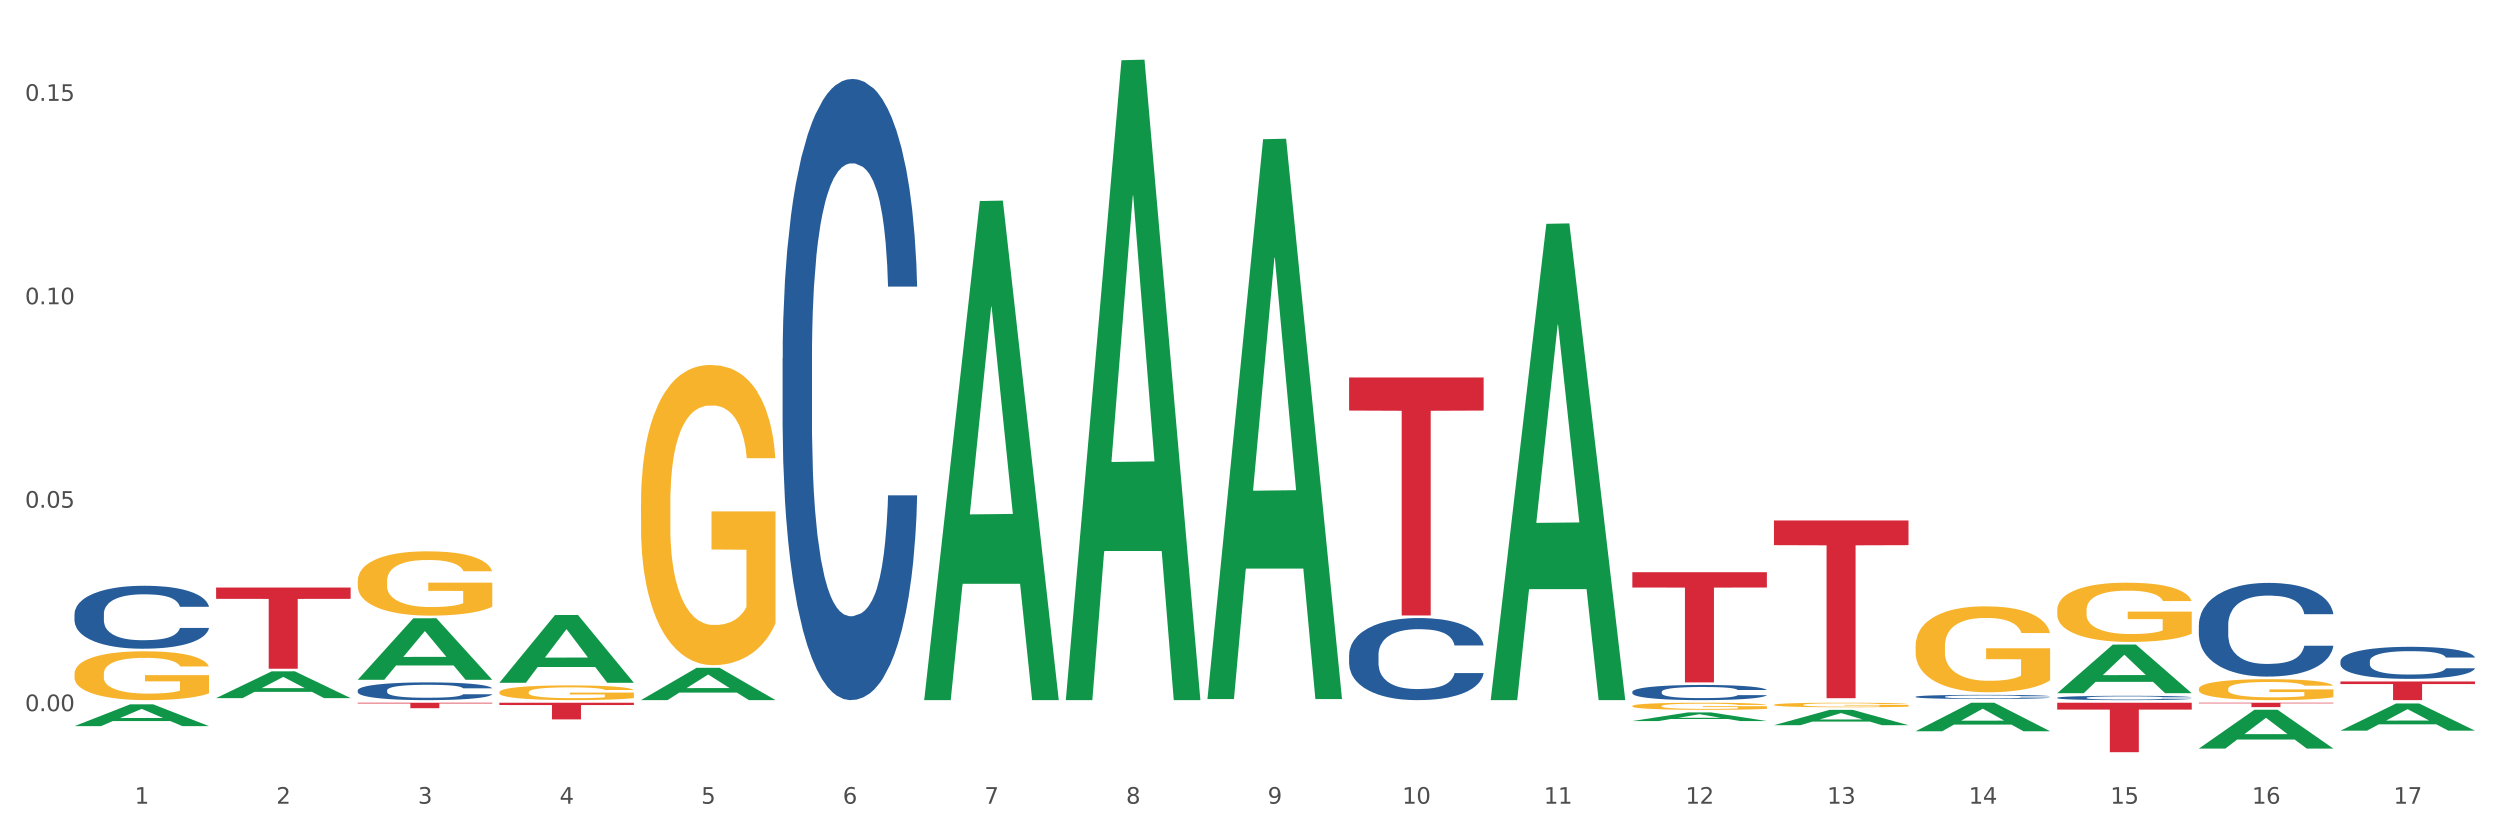 <?xml version="1.0" encoding="utf-8" standalone="no"?>
<!DOCTYPE svg PUBLIC "-//W3C//DTD SVG 1.1//EN"
  "http://www.w3.org/Graphics/SVG/1.1/DTD/svg11.dtd">
<svg xmlns:xlink="http://www.w3.org/1999/xlink" width="1080pt" height="360pt" viewBox="0 0 1080 360" xmlns="http://www.w3.org/2000/svg" version="1.1">
 <rect x="0" y="0" width="1080" height="360" fill="#333333" stroke="none"/>
 <defs>
  <style type="text/css">*{stroke-linejoin: round; stroke-linecap: butt}</style>
 </defs>
 <g id="figure_1">
  <g id="patch_1">
   <path d="M 0 360 
L 1080 360 
L 1080 0 
L 0 0 
z
" style="fill: #ffffff; stroke: #ffffff; stroke-linejoin: miter"/>
  </g>
  <g id="axes_1">
   <g id="matplotlib.axis_1">
    <g id="xtick_1">
     <g id="text_1">
      <!-- 1 -->
      <g style="fill: #4d4d4d" transform="translate(58.182 347.204) scale(0.096 -0.096)">
       <defs>
        <path id="DejaVuSans-31" d="M 794 531 
L 1825 531 
L 1825 4091 
L 703 3866 
L 703 4441 
L 1819 4666 
L 2450 4666 
L 2450 531 
L 3481 531 
L 3481 0 
L 794 0 
L 794 531 
z
" transform="scale(0.016)"/>
       </defs>
       <use xlink:href="#DejaVuSans-31"/>
      </g>
     </g>
    </g>
    <g id="xtick_2">
     <g id="text_2">
      <!-- 2 -->
      <g style="fill: #4d4d4d" transform="translate(119.364 347.204) scale(0.096 -0.096)">
       <defs>
        <path id="DejaVuSans-32" d="M 1228 531 
L 3431 531 
L 3431 0 
L 469 0 
L 469 531 
Q 828 903 1448 1529 
Q 2069 2156 2228 2338 
Q 2531 2678 2651 2914 
Q 2772 3150 2772 3378 
Q 2772 3750 2511 3984 
Q 2250 4219 1831 4219 
Q 1534 4219 1204 4116 
Q 875 4013 500 3803 
L 500 4441 
Q 881 4594 1212 4672 
Q 1544 4750 1819 4750 
Q 2544 4750 2975 4387 
Q 3406 4025 3406 3419 
Q 3406 3131 3298 2873 
Q 3191 2616 2906 2266 
Q 2828 2175 2409 1742 
Q 1991 1309 1228 531 
z
" transform="scale(0.016)"/>
       </defs>
       <use xlink:href="#DejaVuSans-32"/>
      </g>
     </g>
    </g>
    <g id="xtick_3">
     <g id="text_3">
      <!-- 3 -->
      <g style="fill: #4d4d4d" transform="translate(180.545 347.204) scale(0.096 -0.096)">
       <defs>
        <path id="DejaVuSans-33" d="M 2597 2516 
Q 3050 2419 3304 2112 
Q 3559 1806 3559 1356 
Q 3559 666 3084 287 
Q 2609 -91 1734 -91 
Q 1441 -91 1130 -33 
Q 819 25 488 141 
L 488 750 
Q 750 597 1062 519 
Q 1375 441 1716 441 
Q 2309 441 2620 675 
Q 2931 909 2931 1356 
Q 2931 1769 2642 2001 
Q 2353 2234 1838 2234 
L 1294 2234 
L 1294 2753 
L 1863 2753 
Q 2328 2753 2575 2939 
Q 2822 3125 2822 3475 
Q 2822 3834 2567 4026 
Q 2313 4219 1838 4219 
Q 1578 4219 1281 4162 
Q 984 4106 628 3988 
L 628 4550 
Q 988 4650 1302 4700 
Q 1616 4750 1894 4750 
Q 2613 4750 3031 4423 
Q 3450 4097 3450 3541 
Q 3450 3153 3228 2886 
Q 3006 2619 2597 2516 
z
" transform="scale(0.016)"/>
       </defs>
       <use xlink:href="#DejaVuSans-33"/>
      </g>
     </g>
    </g>
    <g id="xtick_4">
     <g id="text_4">
      <!-- 4 -->
      <g style="fill: #4d4d4d" transform="translate(241.726 347.204) scale(0.096 -0.096)">
       <defs>
        <path id="DejaVuSans-34" d="M 2419 4116 
L 825 1625 
L 2419 1625 
L 2419 4116 
z
M 2253 4666 
L 3047 4666 
L 3047 1625 
L 3713 1625 
L 3713 1100 
L 3047 1100 
L 3047 0 
L 2419 0 
L 2419 1100 
L 313 1100 
L 313 1709 
L 2253 4666 
z
" transform="scale(0.016)"/>
       </defs>
       <use xlink:href="#DejaVuSans-34"/>
      </g>
     </g>
    </g>
    <g id="xtick_5">
     <g id="text_5">
      <!-- 5 -->
      <g style="fill: #4d4d4d" transform="translate(302.908 347.204) scale(0.096 -0.096)">
       <defs>
        <path id="DejaVuSans-35" d="M 691 4666 
L 3169 4666 
L 3169 4134 
L 1269 4134 
L 1269 2991 
Q 1406 3038 1543 3061 
Q 1681 3084 1819 3084 
Q 2600 3084 3056 2656 
Q 3513 2228 3513 1497 
Q 3513 744 3044 326 
Q 2575 -91 1722 -91 
Q 1428 -91 1123 -41 
Q 819 9 494 109 
L 494 744 
Q 775 591 1075 516 
Q 1375 441 1709 441 
Q 2250 441 2565 725 
Q 2881 1009 2881 1497 
Q 2881 1984 2565 2268 
Q 2250 2553 1709 2553 
Q 1456 2553 1204 2497 
Q 953 2441 691 2322 
L 691 4666 
z
" transform="scale(0.016)"/>
       </defs>
       <use xlink:href="#DejaVuSans-35"/>
      </g>
     </g>
    </g>
    <g id="xtick_6">
     <g id="text_6">
      <!-- 6 -->
      <g style="fill: #4d4d4d" transform="translate(364.089 347.204) scale(0.096 -0.096)">
       <defs>
        <path id="DejaVuSans-36" d="M 2113 2584 
Q 1688 2584 1439 2293 
Q 1191 2003 1191 1497 
Q 1191 994 1439 701 
Q 1688 409 2113 409 
Q 2538 409 2786 701 
Q 3034 994 3034 1497 
Q 3034 2003 2786 2293 
Q 2538 2584 2113 2584 
z
M 3366 4563 
L 3366 3988 
Q 3128 4100 2886 4159 
Q 2644 4219 2406 4219 
Q 1781 4219 1451 3797 
Q 1122 3375 1075 2522 
Q 1259 2794 1537 2939 
Q 1816 3084 2150 3084 
Q 2853 3084 3261 2657 
Q 3669 2231 3669 1497 
Q 3669 778 3244 343 
Q 2819 -91 2113 -91 
Q 1303 -91 875 529 
Q 447 1150 447 2328 
Q 447 3434 972 4092 
Q 1497 4750 2381 4750 
Q 2619 4750 2861 4703 
Q 3103 4656 3366 4563 
z
" transform="scale(0.016)"/>
       </defs>
       <use xlink:href="#DejaVuSans-36"/>
      </g>
     </g>
    </g>
    <g id="xtick_7">
     <g id="text_7">
      <!-- 7 -->
      <g style="fill: #4d4d4d" transform="translate(425.271 347.204) scale(0.096 -0.096)">
       <defs>
        <path id="DejaVuSans-37" d="M 525 4666 
L 3525 4666 
L 3525 4397 
L 1831 0 
L 1172 0 
L 2766 4134 
L 525 4134 
L 525 4666 
z
" transform="scale(0.016)"/>
       </defs>
       <use xlink:href="#DejaVuSans-37"/>
      </g>
     </g>
    </g>
    <g id="xtick_8">
     <g id="text_8">
      <!-- 8 -->
      <g style="fill: #4d4d4d" transform="translate(486.452 347.204) scale(0.096 -0.096)">
       <defs>
        <path id="DejaVuSans-38" d="M 2034 2216 
Q 1584 2216 1326 1975 
Q 1069 1734 1069 1313 
Q 1069 891 1326 650 
Q 1584 409 2034 409 
Q 2484 409 2743 651 
Q 3003 894 3003 1313 
Q 3003 1734 2745 1975 
Q 2488 2216 2034 2216 
z
M 1403 2484 
Q 997 2584 770 2862 
Q 544 3141 544 3541 
Q 544 4100 942 4425 
Q 1341 4750 2034 4750 
Q 2731 4750 3128 4425 
Q 3525 4100 3525 3541 
Q 3525 3141 3298 2862 
Q 3072 2584 2669 2484 
Q 3125 2378 3379 2068 
Q 3634 1759 3634 1313 
Q 3634 634 3220 271 
Q 2806 -91 2034 -91 
Q 1263 -91 848 271 
Q 434 634 434 1313 
Q 434 1759 690 2068 
Q 947 2378 1403 2484 
z
M 1172 3481 
Q 1172 3119 1398 2916 
Q 1625 2713 2034 2713 
Q 2441 2713 2670 2916 
Q 2900 3119 2900 3481 
Q 2900 3844 2670 4047 
Q 2441 4250 2034 4250 
Q 1625 4250 1398 4047 
Q 1172 3844 1172 3481 
z
" transform="scale(0.016)"/>
       </defs>
       <use xlink:href="#DejaVuSans-38"/>
      </g>
     </g>
    </g>
    <g id="xtick_9">
     <g id="text_9">
      <!-- 9 -->
      <g style="fill: #4d4d4d" transform="translate(547.634 347.204) scale(0.096 -0.096)">
       <defs>
        <path id="DejaVuSans-39" d="M 703 97 
L 703 672 
Q 941 559 1184 500 
Q 1428 441 1663 441 
Q 2288 441 2617 861 
Q 2947 1281 2994 2138 
Q 2813 1869 2534 1725 
Q 2256 1581 1919 1581 
Q 1219 1581 811 2004 
Q 403 2428 403 3163 
Q 403 3881 828 4315 
Q 1253 4750 1959 4750 
Q 2769 4750 3195 4129 
Q 3622 3509 3622 2328 
Q 3622 1225 3098 567 
Q 2575 -91 1691 -91 
Q 1453 -91 1209 -44 
Q 966 3 703 97 
z
M 1959 2075 
Q 2384 2075 2632 2365 
Q 2881 2656 2881 3163 
Q 2881 3666 2632 3958 
Q 2384 4250 1959 4250 
Q 1534 4250 1286 3958 
Q 1038 3666 1038 3163 
Q 1038 2656 1286 2365 
Q 1534 2075 1959 2075 
z
" transform="scale(0.016)"/>
       </defs>
       <use xlink:href="#DejaVuSans-39"/>
      </g>
     </g>
    </g>
    <g id="xtick_10">
     <g id="text_10">
      <!-- 10 -->
      <g style="fill: #4d4d4d" transform="translate(605.761 347.204) scale(0.096 -0.096)">
       <defs>
        <path id="DejaVuSans-30" d="M 2034 4250 
Q 1547 4250 1301 3770 
Q 1056 3291 1056 2328 
Q 1056 1369 1301 889 
Q 1547 409 2034 409 
Q 2525 409 2770 889 
Q 3016 1369 3016 2328 
Q 3016 3291 2770 3770 
Q 2525 4250 2034 4250 
z
M 2034 4750 
Q 2819 4750 3233 4129 
Q 3647 3509 3647 2328 
Q 3647 1150 3233 529 
Q 2819 -91 2034 -91 
Q 1250 -91 836 529 
Q 422 1150 422 2328 
Q 422 3509 836 4129 
Q 1250 4750 2034 4750 
z
" transform="scale(0.016)"/>
       </defs>
       <use xlink:href="#DejaVuSans-31"/>
       <use xlink:href="#DejaVuSans-30" transform="translate(63.623 0)"/>
      </g>
     </g>
    </g>
    <g id="xtick_11">
     <g id="text_11">
      <!-- 11 -->
      <g style="fill: #4d4d4d" transform="translate(666.942 347.204) scale(0.096 -0.096)">
       <use xlink:href="#DejaVuSans-31"/>
       <use xlink:href="#DejaVuSans-31" transform="translate(63.623 0)"/>
      </g>
     </g>
    </g>
    <g id="xtick_12">
     <g id="text_12">
      <!-- 12 -->
      <g style="fill: #4d4d4d" transform="translate(728.124 347.204) scale(0.096 -0.096)">
       <use xlink:href="#DejaVuSans-31"/>
       <use xlink:href="#DejaVuSans-32" transform="translate(63.623 0)"/>
      </g>
     </g>
    </g>
    <g id="xtick_13">
     <g id="text_13">
      <!-- 13 -->
      <g style="fill: #4d4d4d" transform="translate(789.305 347.204) scale(0.096 -0.096)">
       <use xlink:href="#DejaVuSans-31"/>
       <use xlink:href="#DejaVuSans-33" transform="translate(63.623 0)"/>
      </g>
     </g>
    </g>
    <g id="xtick_14">
     <g id="text_14">
      <!-- 14 -->
      <g style="fill: #4d4d4d" transform="translate(850.487 347.204) scale(0.096 -0.096)">
       <use xlink:href="#DejaVuSans-31"/>
       <use xlink:href="#DejaVuSans-34" transform="translate(63.623 0)"/>
      </g>
     </g>
    </g>
    <g id="xtick_15">
     <g id="text_15">
      <!-- 15 -->
      <g style="fill: #4d4d4d" transform="translate(911.668 347.204) scale(0.096 -0.096)">
       <use xlink:href="#DejaVuSans-31"/>
       <use xlink:href="#DejaVuSans-35" transform="translate(63.623 0)"/>
      </g>
     </g>
    </g>
    <g id="xtick_16">
     <g id="text_16">
      <!-- 16 -->
      <g style="fill: #4d4d4d" transform="translate(972.849 347.204) scale(0.096 -0.096)">
       <use xlink:href="#DejaVuSans-31"/>
       <use xlink:href="#DejaVuSans-36" transform="translate(63.623 0)"/>
      </g>
     </g>
    </g>
    <g id="xtick_17">
     <g id="text_17">
      <!-- 17 -->
      <g style="fill: #4d4d4d" transform="translate(1034.031 347.204) scale(0.096 -0.096)">
       <use xlink:href="#DejaVuSans-31"/>
       <use xlink:href="#DejaVuSans-37" transform="translate(63.623 0)"/>
      </g>
     </g>
    </g>
    <g id="xtick_18"/>
    <g id="xtick_19"/>
    <g id="xtick_20"/>
    <g id="xtick_21"/>
    <g id="xtick_22"/>
    <g id="xtick_23"/>
    <g id="xtick_24"/>
    <g id="xtick_25"/>
    <g id="xtick_26"/>
    <g id="xtick_27"/>
    <g id="xtick_28"/>
    <g id="xtick_29"/>
    <g id="xtick_30"/>
    <g id="xtick_31"/>
    <g id="xtick_32"/>
    <g id="xtick_33"/>
   </g>
   <g id="matplotlib.axis_2">
    <g id="ytick_1">
     <g id="text_18">
      <!-- 0.00 -->
      <g style="fill: #4d4d4d" transform="translate(10.8 307.218) scale(0.096 -0.096)">
       <defs>
        <path id="DejaVuSans-2e" d="M 684 794 
L 1344 794 
L 1344 0 
L 684 0 
L 684 794 
z
" transform="scale(0.016)"/>
       </defs>
       <use xlink:href="#DejaVuSans-30"/>
       <use xlink:href="#DejaVuSans-2e" transform="translate(63.623 0)"/>
       <use xlink:href="#DejaVuSans-30" transform="translate(95.41 0)"/>
       <use xlink:href="#DejaVuSans-30" transform="translate(159.033 0)"/>
      </g>
     </g>
    </g>
    <g id="ytick_2">
     <g id="text_19">
      <!-- 0.05 -->
      <g style="fill: #4d4d4d" transform="translate(10.8 219.332) scale(0.096 -0.096)">
       <use xlink:href="#DejaVuSans-30"/>
       <use xlink:href="#DejaVuSans-2e" transform="translate(63.623 0)"/>
       <use xlink:href="#DejaVuSans-30" transform="translate(95.41 0)"/>
       <use xlink:href="#DejaVuSans-35" transform="translate(159.033 0)"/>
      </g>
     </g>
    </g>
    <g id="ytick_3">
     <g id="text_20">
      <!-- 0.10 -->
      <g style="fill: #4d4d4d" transform="translate(10.8 131.447) scale(0.096 -0.096)">
       <use xlink:href="#DejaVuSans-30"/>
       <use xlink:href="#DejaVuSans-2e" transform="translate(63.623 0)"/>
       <use xlink:href="#DejaVuSans-31" transform="translate(95.41 0)"/>
       <use xlink:href="#DejaVuSans-30" transform="translate(159.033 0)"/>
      </g>
     </g>
    </g>
    <g id="ytick_4">
     <g id="text_21">
      <!-- 0.15 -->
      <g style="fill: #4d4d4d" transform="translate(10.8 43.561) scale(0.096 -0.096)">
       <use xlink:href="#DejaVuSans-30"/>
       <use xlink:href="#DejaVuSans-2e" transform="translate(63.623 0)"/>
       <use xlink:href="#DejaVuSans-31" transform="translate(95.41 0)"/>
       <use xlink:href="#DejaVuSans-35" transform="translate(159.033 0)"/>
      </g>
     </g>
    </g>
    <g id="ytick_5"/>
    <g id="ytick_6"/>
    <g id="ytick_7"/>
   </g>
   <g id="PolyCollection_1">
    <path d="M 1011.078 315.639 
L 1011.138 315.628 
L 1035.106 303.91 
L 1045.052 303.899 
L 1069.2 315.661 
L 1057.695 315.661 
L 1052.482 312.922 
L 1027.735 312.922 
L 1027.556 312.966 
L 1022.522 315.661 
L 1011.078 315.661 
L 1011.078 315.639 
L 1030.851 311.288 
L 1049.366 311.277 
L 1040.199 306.406 
L 1040.079 306.384 
L 1039.959 306.417 
L 1030.791 311.277 
L 1030.851 311.288 
L 1011.078 315.639 
z
" clip-path="url(#pf1d3c3c2cc)" style="fill: #109648"/>
    <path d="M 949.896 303.571 
L 1008.019 303.571 
L 1008.019 303.836 
L 985.155 303.838 
L 985.155 305.481 
L 972.622 305.481 
L 972.622 303.838 
L 949.896 303.836 
L 949.896 303.572 
L 949.896 303.571 
z
" clip-path="url(#pf1d3c3c2cc)" style="fill: #d62839"/>
    <path d="M 949.896 297.588 
L 949.965 297.579 
L 949.965 297.282 
L 950.102 297.025 
L 950.788 296.405 
L 951.818 295.892 
L 952.572 295.619 
L 953.327 295.396 
L 954.219 295.172 
L 955.317 294.941 
L 957.307 294.602 
L 958.543 294.428 
L 960.052 294.246 
L 962.797 293.981 
L 964.787 293.832 
L 966.846 293.708 
L 970.208 293.559 
L 972.404 293.493 
L 974.737 293.444 
L 977.551 293.411 
L 979.678 293.402 
L 984.344 293.427 
L 988.324 293.502 
L 990.246 293.559 
L 992.716 293.659 
L 994.02 293.725 
L 996.147 293.857 
L 998.343 294.031 
L 999.853 294.18 
L 1002.117 294.461 
L 1003.833 294.742 
L 1005.411 295.09 
L 1006.234 295.329 
L 1006.852 295.553 
L 1007.401 295.809 
L 1007.95 296.215 
L 995.598 296.215 
L 995.118 295.925 
L 994.363 295.652 
L 993.265 295.387 
L 992.304 295.222 
L 990.657 295.015 
L 989.148 294.883 
L 987.569 294.784 
L 985.648 294.701 
L 984.138 294.66 
L 982.011 294.626 
L 977.825 294.635 
L 975.012 294.701 
L 973.09 294.784 
L 971.855 294.858 
L 970.757 294.941 
L 969.522 295.057 
L 968.081 295.23 
L 967.052 295.387 
L 966.022 295.586 
L 965.199 295.784 
L 964.444 296.016 
L 963.826 296.264 
L 963.346 296.521 
L 962.934 296.835 
L 962.591 297.356 
L 962.591 298.489 
L 962.728 298.746 
L 963.072 299.085 
L 963.483 299.341 
L 964.169 299.647 
L 964.787 299.854 
L 965.954 300.152 
L 967.257 300.4 
L 968.287 300.557 
L 969.316 300.689 
L 971.1 300.871 
L 973.09 301.02 
L 974.806 301.111 
L 977.139 301.194 
L 978.717 301.227 
L 980.09 301.244 
L 983.452 301.244 
L 985.854 301.219 
L 988.53 301.161 
L 990.589 301.086 
L 992.304 300.995 
L 994.226 300.846 
L 995.461 300.706 
L 995.461 298.977 
L 980.364 298.969 
L 980.364 297.819 
L 1008.019 297.819 
L 1008.019 301.194 
L 1006.852 301.368 
L 1005.548 301.525 
L 1004.176 301.665 
L 1002.117 301.839 
L 999.647 302.004 
L 997.451 302.12 
L 995.118 302.22 
L 992.373 302.311 
L 988.805 302.393 
L 986.609 302.426 
L 983.864 302.451 
L 980.639 302.459 
L 977.825 302.443 
L 975.08 302.401 
L 972.198 302.327 
L 969.385 302.22 
L 967.257 302.112 
L 965.13 301.98 
L 962.866 301.806 
L 961.082 301.641 
L 959.709 301.492 
L 958.199 301.301 
L 956.553 301.053 
L 955.317 300.83 
L 954.219 300.598 
L 953.053 300.301 
L 952.229 300.044 
L 951.406 299.722 
L 950.926 299.482 
L 950.377 299.109 
L 949.965 298.588 
L 949.896 297.588 
z
" clip-path="url(#pf1d3c3c2cc)" style="fill: #f7b32b"/>
    <path d="M 1011.078 294.382 
L 1069.2 294.382 
L 1069.2 295.505 
L 1046.337 295.512 
L 1046.337 302.459 
L 1033.803 302.459 
L 1033.803 295.512 
L 1011.078 295.505 
L 1011.078 294.39 
L 1011.078 294.382 
z
" clip-path="url(#pf1d3c3c2cc)" style="fill: #d62839"/>
    <path d="M 827.533 315.89 
L 827.593 315.878 
L 851.561 303.582 
L 861.508 303.571 
L 885.656 315.913 
L 874.151 315.913 
L 868.938 313.039 
L 844.191 313.039 
L 844.011 313.085 
L 838.978 315.913 
L 827.533 315.913 
L 827.533 315.89 
L 847.307 311.324 
L 865.822 311.312 
L 856.654 306.201 
L 856.535 306.178 
L 856.415 306.213 
L 847.247 311.312 
L 847.307 311.324 
L 827.533 315.89 
z
" clip-path="url(#pf1d3c3c2cc)" style="fill: #109648"/>
    <path d="M 888.715 299.434 
L 888.775 299.414 
L 912.743 278.456 
L 922.689 278.437 
L 946.837 299.473 
L 935.333 299.473 
L 930.12 294.574 
L 905.373 294.574 
L 905.193 294.653 
L 900.16 299.473 
L 888.715 299.473 
L 888.715 299.434 
L 908.488 291.651 
L 927.004 291.631 
L 917.836 282.92 
L 917.716 282.881 
L 917.596 282.94 
L 908.428 291.631 
L 908.488 291.651 
L 888.715 299.434 
z
" clip-path="url(#pf1d3c3c2cc)" style="fill: #109648"/>
    <path d="M 949.896 323.364 
L 949.956 323.348 
L 973.924 306.608 
L 983.871 306.593 
L 1008.019 323.395 
L 996.514 323.395 
L 991.301 319.482 
L 966.554 319.482 
L 966.374 319.546 
L 961.341 323.395 
L 949.896 323.395 
L 949.896 323.364 
L 969.67 317.147 
L 988.185 317.132 
L 979.017 310.174 
L 978.897 310.142 
L 978.778 310.19 
L 969.61 317.132 
L 969.67 317.147 
L 949.896 323.364 
z
" clip-path="url(#pf1d3c3c2cc)" style="fill: #109648"/>
    <path d="M 766.352 313.268 
L 766.412 313.262 
L 790.38 306.659 
L 800.327 306.653 
L 824.474 313.281 
L 812.97 313.281 
L 807.757 311.738 
L 783.01 311.738 
L 782.83 311.762 
L 777.797 313.281 
L 766.352 313.281 
L 766.352 313.268 
L 786.126 310.816 
L 804.641 310.81 
L 795.473 308.066 
L 795.353 308.053 
L 795.233 308.072 
L 786.066 310.81 
L 786.126 310.816 
L 766.352 313.268 
z
" clip-path="url(#pf1d3c3c2cc)" style="fill: #109648"/>
    <path d="M 705.171 311.482 
L 705.23 311.479 
L 729.198 307.761 
L 739.145 307.758 
L 763.293 311.489 
L 751.788 311.489 
L 746.575 310.62 
L 721.828 310.62 
L 721.649 310.634 
L 716.615 311.489 
L 705.171 311.489 
L 705.171 311.482 
L 724.944 310.102 
L 743.459 310.098 
L 734.292 308.553 
L 734.172 308.546 
L 734.052 308.557 
L 724.884 310.098 
L 724.944 310.102 
L 705.171 311.482 
z
" clip-path="url(#pf1d3c3c2cc)" style="fill: #109648"/>
    <path d="M 521.626 301.543 
L 521.686 301.315 
L 545.654 60.145 
L 555.601 59.918 
L 579.749 301.997 
L 568.244 301.997 
L 563.031 245.626 
L 538.284 245.626 
L 538.104 246.535 
L 533.071 301.997 
L 521.626 301.997 
L 521.626 301.543 
L 541.4 211.985 
L 559.915 211.757 
L 550.747 111.516 
L 550.628 111.061 
L 550.508 111.743 
L 541.34 211.757 
L 541.4 211.985 
L 521.626 301.543 
z
" clip-path="url(#pf1d3c3c2cc)" style="fill: #109648"/>
    <path d="M 643.989 302.073 
L 644.049 301.879 
L 668.017 96.696 
L 677.964 96.503 
L 702.112 302.459 
L 690.607 302.459 
L 685.394 254.5 
L 660.647 254.5 
L 660.467 255.273 
L 655.434 302.459 
L 643.989 302.459 
L 643.989 302.073 
L 663.763 225.878 
L 682.278 225.685 
L 673.11 140.402 
L 672.99 140.015 
L 672.871 140.595 
L 663.703 225.685 
L 663.763 225.878 
L 643.989 302.073 
z
" clip-path="url(#pf1d3c3c2cc)" style="fill: #109648"/>
    <path d="M 154.538 293.63 
L 154.598 293.605 
L 178.566 267.097 
L 188.512 267.072 
L 212.66 293.68 
L 201.156 293.68 
L 195.943 287.484 
L 171.196 287.484 
L 171.016 287.584 
L 165.983 293.68 
L 154.538 293.68 
L 154.538 293.63 
L 174.311 283.786 
L 192.827 283.761 
L 183.659 272.743 
L 183.539 272.693 
L 183.419 272.768 
L 174.251 283.761 
L 174.311 283.786 
L 154.538 293.63 
z
" clip-path="url(#pf1d3c3c2cc)" style="fill: #109648"/>
    <path d="M 215.719 294.926 
L 215.779 294.899 
L 239.747 265.699 
L 249.694 265.672 
L 273.842 294.981 
L 262.337 294.981 
L 257.124 288.156 
L 232.377 288.156 
L 232.197 288.266 
L 227.164 294.981 
L 215.719 294.981 
L 215.719 294.926 
L 235.493 284.083 
L 254.008 284.055 
L 244.84 271.919 
L 244.72 271.864 
L 244.601 271.946 
L 235.433 284.055 
L 235.493 284.083 
L 215.719 294.926 
z
" clip-path="url(#pf1d3c3c2cc)" style="fill: #109648"/>
    <path d="M 32.175 313.679 
L 32.235 313.67 
L 56.203 304.277 
L 66.15 304.269 
L 90.297 313.696 
L 78.793 313.696 
L 73.58 311.501 
L 48.833 311.501 
L 48.653 311.536 
L 43.62 313.696 
L 32.175 313.696 
L 32.175 313.679 
L 51.949 310.191 
L 70.464 310.182 
L 61.296 306.278 
L 61.176 306.26 
L 61.056 306.287 
L 51.889 310.182 
L 51.949 310.191 
L 32.175 313.679 
z
" clip-path="url(#pf1d3c3c2cc)" style="fill: #109648"/>
    <path d="M 93.356 301.561 
L 93.416 301.55 
L 117.384 290.011 
L 127.331 290 
L 151.479 301.583 
L 139.974 301.583 
L 134.761 298.886 
L 110.014 298.886 
L 109.834 298.929 
L 104.801 301.583 
L 93.356 301.583 
L 93.356 301.561 
L 113.13 297.276 
L 131.645 297.265 
L 122.478 292.469 
L 122.358 292.447 
L 122.238 292.48 
L 113.07 297.265 
L 113.13 297.276 
L 93.356 301.561 
z
" clip-path="url(#pf1d3c3c2cc)" style="fill: #109648"/>
    <path d="M 276.901 302.433 
L 276.961 302.42 
L 300.929 288.491 
L 310.875 288.478 
L 335.023 302.459 
L 323.518 302.459 
L 318.305 299.204 
L 293.558 299.204 
L 293.379 299.256 
L 288.345 302.459 
L 276.901 302.459 
L 276.901 302.433 
L 296.674 297.261 
L 315.19 297.248 
L 306.022 291.458 
L 305.902 291.432 
L 305.782 291.471 
L 296.614 297.248 
L 296.674 297.261 
L 276.901 302.433 
z
" clip-path="url(#pf1d3c3c2cc)" style="fill: #109648"/>
    <path d="M 399.263 302.054 
L 399.323 301.851 
L 423.291 86.853 
L 433.238 86.65 
L 457.386 302.459 
L 445.881 302.459 
L 440.668 252.205 
L 415.921 252.205 
L 415.741 253.016 
L 410.708 302.459 
L 399.263 302.459 
L 399.263 302.054 
L 419.037 222.215 
L 437.552 222.012 
L 428.385 132.649 
L 428.265 132.244 
L 428.145 132.852 
L 418.977 222.012 
L 419.037 222.215 
L 399.263 302.054 
z
" clip-path="url(#pf1d3c3c2cc)" style="fill: #109648"/>
    <path d="M 215.719 299.035 
L 215.788 299.029 
L 215.788 298.819 
L 215.925 298.639 
L 216.611 298.203 
L 217.641 297.843 
L 218.395 297.651 
L 219.15 297.494 
L 220.042 297.337 
L 221.14 297.174 
L 223.13 296.935 
L 224.366 296.813 
L 225.875 296.685 
L 228.62 296.499 
L 230.61 296.395 
L 232.669 296.307 
L 236.031 296.203 
L 238.227 296.156 
L 240.56 296.121 
L 243.374 296.098 
L 245.501 296.092 
L 250.167 296.11 
L 254.147 296.162 
L 256.069 296.203 
L 258.539 296.273 
L 259.843 296.319 
L 261.97 296.412 
L 264.166 296.534 
L 265.676 296.639 
L 267.94 296.837 
L 269.656 297.034 
L 271.234 297.279 
L 272.057 297.447 
L 272.675 297.604 
L 273.224 297.784 
L 273.773 298.069 
L 261.421 298.069 
L 260.941 297.866 
L 260.186 297.674 
L 259.088 297.488 
L 258.127 297.372 
L 256.48 297.226 
L 254.971 297.133 
L 253.392 297.063 
L 251.471 297.005 
L 249.961 296.976 
L 247.834 296.953 
L 243.648 296.959 
L 240.835 297.005 
L 238.913 297.063 
L 237.678 297.116 
L 236.58 297.174 
L 235.345 297.255 
L 233.904 297.377 
L 232.875 297.488 
L 231.845 297.627 
L 231.022 297.767 
L 230.267 297.93 
L 229.649 298.104 
L 229.169 298.284 
L 228.757 298.505 
L 228.414 298.872 
L 228.414 299.668 
L 228.551 299.849 
L 228.895 300.087 
L 229.306 300.267 
L 229.993 300.482 
L 230.61 300.628 
L 231.777 300.837 
L 233.08 301.012 
L 234.11 301.122 
L 235.139 301.215 
L 236.923 301.343 
L 238.913 301.448 
L 240.629 301.512 
L 242.962 301.57 
L 244.54 301.593 
L 245.913 301.605 
L 249.275 301.605 
L 251.677 301.587 
L 254.353 301.546 
L 256.412 301.494 
L 258.127 301.43 
L 260.049 301.326 
L 261.284 301.227 
L 261.284 300.011 
L 246.187 300.006 
L 246.187 299.197 
L 273.842 299.197 
L 273.842 301.57 
L 272.675 301.692 
L 271.371 301.802 
L 269.999 301.901 
L 267.94 302.023 
L 265.47 302.14 
L 263.274 302.221 
L 260.941 302.291 
L 258.196 302.355 
L 254.628 302.413 
L 252.432 302.436 
L 249.687 302.454 
L 246.462 302.459 
L 243.648 302.448 
L 240.903 302.419 
L 238.021 302.366 
L 235.208 302.291 
L 233.08 302.215 
L 230.953 302.122 
L 228.689 302 
L 226.905 301.884 
L 225.532 301.779 
L 224.022 301.645 
L 222.376 301.471 
L 221.14 301.314 
L 220.042 301.151 
L 218.876 300.942 
L 218.052 300.762 
L 217.229 300.535 
L 216.749 300.366 
L 216.2 300.104 
L 215.788 299.738 
L 215.719 299.035 
z
" clip-path="url(#pf1d3c3c2cc)" style="fill: #f7b32b"/>
    <path d="M 154.538 251.013 
L 154.606 250.988 
L 154.606 250.074 
L 154.744 249.287 
L 155.43 247.384 
L 156.459 245.811 
L 157.214 244.973 
L 157.969 244.288 
L 158.861 243.603 
L 159.959 242.892 
L 161.949 241.852 
L 163.184 241.319 
L 164.694 240.761 
L 167.439 239.949 
L 169.429 239.492 
L 171.487 239.111 
L 174.85 238.654 
L 177.046 238.451 
L 179.379 238.299 
L 182.192 238.197 
L 184.32 238.172 
L 188.986 238.248 
L 192.966 238.477 
L 194.887 238.654 
L 197.358 238.959 
L 198.661 239.162 
L 200.789 239.568 
L 202.985 240.101 
L 204.494 240.558 
L 206.759 241.42 
L 208.474 242.283 
L 210.053 243.349 
L 210.876 244.085 
L 211.494 244.77 
L 212.043 245.557 
L 212.592 246.8 
L 200.24 246.8 
L 199.759 245.912 
L 199.005 245.075 
L 197.907 244.263 
L 196.946 243.755 
L 195.299 243.121 
L 193.789 242.715 
L 192.211 242.41 
L 190.29 242.156 
L 188.78 242.03 
L 186.653 241.928 
L 182.467 241.953 
L 179.653 242.156 
L 177.732 242.41 
L 176.497 242.639 
L 175.399 242.892 
L 174.164 243.248 
L 172.723 243.781 
L 171.693 244.263 
L 170.664 244.872 
L 169.84 245.481 
L 169.086 246.191 
L 168.468 246.953 
L 167.988 247.739 
L 167.576 248.704 
L 167.233 250.303 
L 167.233 253.779 
L 167.37 254.566 
L 167.713 255.607 
L 168.125 256.393 
L 168.811 257.332 
L 169.429 257.967 
L 170.595 258.88 
L 171.899 259.642 
L 172.928 260.124 
L 173.958 260.53 
L 175.742 261.088 
L 177.732 261.545 
L 179.447 261.824 
L 181.781 262.078 
L 183.359 262.179 
L 184.731 262.23 
L 188.094 262.23 
L 190.495 262.154 
L 193.172 261.976 
L 195.23 261.748 
L 196.946 261.469 
L 198.867 261.012 
L 200.102 260.581 
L 200.102 255.277 
L 185.006 255.251 
L 185.006 251.724 
L 212.66 251.724 
L 212.66 262.078 
L 211.494 262.611 
L 210.19 263.093 
L 208.817 263.524 
L 206.759 264.057 
L 204.288 264.565 
L 202.092 264.92 
L 199.759 265.225 
L 197.014 265.504 
L 193.446 265.758 
L 191.25 265.859 
L 188.505 265.935 
L 185.28 265.961 
L 182.467 265.91 
L 179.722 265.783 
L 176.84 265.555 
L 174.026 265.225 
L 171.899 264.895 
L 169.772 264.489 
L 167.507 263.956 
L 165.723 263.448 
L 164.351 262.991 
L 162.841 262.408 
L 161.194 261.646 
L 159.959 260.961 
L 158.861 260.251 
L 157.694 259.337 
L 156.871 258.55 
L 156.048 257.561 
L 155.567 256.825 
L 155.018 255.683 
L 154.606 254.084 
L 154.538 251.013 
z
" clip-path="url(#pf1d3c3c2cc)" style="fill: #f7b32b"/>
    <path d="M 32.175 291.109 
L 32.244 291.089 
L 32.244 290.396 
L 32.381 289.798 
L 33.067 288.353 
L 34.096 287.158 
L 34.851 286.522 
L 35.606 286.002 
L 36.498 285.482 
L 37.596 284.942 
L 39.586 284.152 
L 40.821 283.747 
L 42.331 283.323 
L 45.076 282.707 
L 47.066 282.36 
L 49.124 282.071 
L 52.487 281.724 
L 54.683 281.57 
L 57.016 281.454 
L 59.829 281.377 
L 61.957 281.358 
L 66.623 281.415 
L 70.603 281.589 
L 72.524 281.724 
L 74.995 281.955 
L 76.299 282.109 
L 78.426 282.417 
L 80.622 282.822 
L 82.131 283.169 
L 84.396 283.824 
L 86.111 284.479 
L 87.69 285.289 
L 88.513 285.848 
L 89.131 286.368 
L 89.68 286.965 
L 90.229 287.91 
L 77.877 287.91 
L 77.397 287.235 
L 76.642 286.599 
L 75.544 285.983 
L 74.583 285.597 
L 72.936 285.115 
L 71.426 284.807 
L 69.848 284.576 
L 67.927 284.383 
L 66.417 284.287 
L 64.29 284.21 
L 60.104 284.229 
L 57.29 284.383 
L 55.369 284.576 
L 54.134 284.749 
L 53.036 284.942 
L 51.801 285.212 
L 50.36 285.616 
L 49.33 285.983 
L 48.301 286.445 
L 47.478 286.908 
L 46.723 287.447 
L 46.105 288.025 
L 45.625 288.623 
L 45.213 289.355 
L 44.87 290.569 
L 44.87 293.209 
L 45.007 293.807 
L 45.35 294.597 
L 45.762 295.194 
L 46.448 295.907 
L 47.066 296.389 
L 48.232 297.083 
L 49.536 297.661 
L 50.566 298.027 
L 51.595 298.335 
L 53.379 298.759 
L 55.369 299.106 
L 57.085 299.318 
L 59.418 299.511 
L 60.996 299.588 
L 62.368 299.627 
L 65.731 299.627 
L 68.133 299.569 
L 70.809 299.434 
L 72.868 299.26 
L 74.583 299.048 
L 76.504 298.702 
L 77.74 298.374 
L 77.74 294.346 
L 62.643 294.327 
L 62.643 291.648 
L 90.297 291.648 
L 90.297 299.511 
L 89.131 299.916 
L 87.827 300.282 
L 86.455 300.609 
L 84.396 301.014 
L 81.926 301.399 
L 79.73 301.669 
L 77.397 301.901 
L 74.652 302.113 
L 71.083 302.305 
L 68.887 302.382 
L 66.143 302.44 
L 62.917 302.459 
L 60.104 302.421 
L 57.359 302.324 
L 54.477 302.151 
L 51.663 301.901 
L 49.536 301.65 
L 47.409 301.342 
L 45.144 300.937 
L 43.36 300.552 
L 41.988 300.205 
L 40.478 299.761 
L 38.831 299.183 
L 37.596 298.663 
L 36.498 298.123 
L 35.332 297.43 
L 34.508 296.832 
L 33.685 296.081 
L 33.204 295.522 
L 32.655 294.655 
L 32.244 293.441 
L 32.175 291.109 
z
" clip-path="url(#pf1d3c3c2cc)" style="fill: #f7b32b"/>
    <path d="M 705.171 304.992 
L 705.239 304.989 
L 705.239 304.888 
L 705.376 304.801 
L 706.063 304.59 
L 707.092 304.416 
L 707.847 304.324 
L 708.602 304.248 
L 709.494 304.172 
L 710.592 304.093 
L 712.582 303.978 
L 713.817 303.919 
L 715.327 303.857 
L 718.071 303.767 
L 720.061 303.717 
L 722.12 303.675 
L 725.483 303.624 
L 727.678 303.602 
L 730.012 303.585 
L 732.825 303.573 
L 734.952 303.571 
L 739.619 303.579 
L 743.599 303.604 
L 745.52 303.624 
L 747.99 303.658 
L 749.294 303.68 
L 751.421 303.725 
L 753.617 303.784 
L 755.127 303.835 
L 757.391 303.93 
L 759.107 304.026 
L 760.685 304.144 
L 761.509 304.225 
L 762.126 304.301 
L 762.675 304.388 
L 763.224 304.526 
L 750.872 304.526 
L 750.392 304.427 
L 749.637 304.335 
L 748.539 304.245 
L 747.579 304.189 
L 745.932 304.118 
L 744.422 304.073 
L 742.844 304.04 
L 740.922 304.012 
L 739.413 303.998 
L 737.285 303.986 
L 733.099 303.989 
L 730.286 304.012 
L 728.365 304.04 
L 727.129 304.065 
L 726.031 304.093 
L 724.796 304.132 
L 723.355 304.191 
L 722.326 304.245 
L 721.297 304.312 
L 720.473 304.38 
L 719.718 304.458 
L 719.101 304.543 
L 718.62 304.63 
L 718.209 304.736 
L 717.866 304.913 
L 717.866 305.298 
L 718.003 305.385 
L 718.346 305.501 
L 718.758 305.588 
L 719.444 305.692 
L 720.061 305.762 
L 721.228 305.863 
L 722.532 305.947 
L 723.561 306.001 
L 724.59 306.046 
L 726.375 306.107 
L 728.365 306.158 
L 730.08 306.189 
L 732.413 306.217 
L 733.992 306.228 
L 735.364 306.234 
L 738.726 306.234 
L 741.128 306.225 
L 743.804 306.206 
L 745.863 306.18 
L 747.579 306.149 
L 749.5 306.099 
L 750.735 306.051 
L 750.735 305.464 
L 735.638 305.461 
L 735.638 305.071 
L 763.293 305.071 
L 763.293 306.217 
L 762.126 306.276 
L 760.823 306.329 
L 759.45 306.377 
L 757.391 306.436 
L 754.921 306.492 
L 752.725 306.532 
L 750.392 306.565 
L 747.647 306.596 
L 744.079 306.624 
L 741.883 306.635 
L 739.138 306.644 
L 735.913 306.647 
L 733.099 306.641 
L 730.355 306.627 
L 727.473 306.602 
L 724.659 306.565 
L 722.532 306.529 
L 720.405 306.484 
L 718.14 306.425 
L 716.356 306.369 
L 714.983 306.318 
L 713.474 306.253 
L 711.827 306.169 
L 710.592 306.093 
L 709.494 306.015 
L 708.327 305.914 
L 707.504 305.826 
L 706.68 305.717 
L 706.2 305.635 
L 705.651 305.509 
L 705.239 305.332 
L 705.171 304.992 
z
" clip-path="url(#pf1d3c3c2cc)" style="fill: #f7b32b"/>
    <path d="M 766.352 304.482 
L 766.421 304.48 
L 766.421 304.415 
L 766.558 304.359 
L 767.244 304.224 
L 768.273 304.112 
L 769.028 304.053 
L 769.783 304.004 
L 770.675 303.956 
L 771.773 303.905 
L 773.763 303.832 
L 774.998 303.794 
L 776.508 303.754 
L 779.253 303.697 
L 781.243 303.664 
L 783.301 303.637 
L 786.664 303.605 
L 788.86 303.59 
L 791.193 303.58 
L 794.006 303.572 
L 796.134 303.571 
L 800.8 303.576 
L 804.78 303.592 
L 806.701 303.605 
L 809.172 303.626 
L 810.476 303.641 
L 812.603 303.67 
L 814.799 303.707 
L 816.308 303.74 
L 818.573 303.801 
L 820.288 303.862 
L 821.867 303.938 
L 822.69 303.99 
L 823.308 304.039 
L 823.857 304.094 
L 824.406 304.183 
L 812.054 304.183 
L 811.574 304.12 
L 810.819 304.06 
L 809.721 304.003 
L 808.76 303.967 
L 807.113 303.922 
L 805.603 303.893 
L 804.025 303.871 
L 802.104 303.853 
L 800.594 303.844 
L 798.467 303.837 
L 794.281 303.839 
L 791.467 303.853 
L 789.546 303.871 
L 788.311 303.887 
L 787.213 303.905 
L 785.978 303.931 
L 784.537 303.968 
L 783.507 304.003 
L 782.478 304.046 
L 781.655 304.089 
L 780.9 304.139 
L 780.282 304.194 
L 779.802 304.249 
L 779.39 304.318 
L 779.047 304.431 
L 779.047 304.678 
L 779.184 304.734 
L 779.527 304.807 
L 779.939 304.863 
L 780.625 304.93 
L 781.243 304.975 
L 782.409 305.04 
L 783.713 305.094 
L 784.743 305.128 
L 785.772 305.157 
L 787.556 305.196 
L 789.546 305.229 
L 791.262 305.248 
L 793.595 305.266 
L 795.173 305.274 
L 796.545 305.277 
L 799.908 305.277 
L 802.31 305.272 
L 804.986 305.259 
L 807.044 305.243 
L 808.76 305.223 
L 810.681 305.191 
L 811.917 305.16 
L 811.917 304.784 
L 796.82 304.782 
L 796.82 304.532 
L 824.474 304.532 
L 824.474 305.266 
L 823.308 305.304 
L 822.004 305.338 
L 820.632 305.369 
L 818.573 305.407 
L 816.103 305.443 
L 813.907 305.468 
L 811.574 305.49 
L 808.829 305.509 
L 805.26 305.527 
L 803.064 305.535 
L 800.32 305.54 
L 797.094 305.542 
L 794.281 305.538 
L 791.536 305.529 
L 788.654 305.513 
L 785.84 305.49 
L 783.713 305.466 
L 781.586 305.437 
L 779.321 305.4 
L 777.537 305.364 
L 776.165 305.331 
L 774.655 305.29 
L 773.008 305.236 
L 771.773 305.187 
L 770.675 305.137 
L 769.509 305.072 
L 768.685 305.016 
L 767.862 304.946 
L 767.381 304.894 
L 766.832 304.813 
L 766.421 304.699 
L 766.352 304.482 
z
" clip-path="url(#pf1d3c3c2cc)" style="fill: #f7b32b"/>
    <path d="M 827.533 279.1 
L 827.602 279.066 
L 827.602 277.845 
L 827.739 276.794 
L 828.425 274.251 
L 829.455 272.149 
L 830.21 271.03 
L 830.964 270.115 
L 831.857 269.199 
L 832.954 268.25 
L 834.945 266.86 
L 836.18 266.148 
L 837.689 265.402 
L 840.434 264.317 
L 842.424 263.707 
L 844.483 263.198 
L 847.845 262.588 
L 850.041 262.316 
L 852.374 262.113 
L 855.188 261.977 
L 857.315 261.943 
L 861.981 262.045 
L 865.961 262.35 
L 867.883 262.588 
L 870.353 262.994 
L 871.657 263.266 
L 873.784 263.808 
L 875.98 264.52 
L 877.49 265.131 
L 879.754 266.283 
L 881.47 267.436 
L 883.048 268.86 
L 883.872 269.843 
L 884.489 270.759 
L 885.038 271.81 
L 885.587 273.471 
L 873.235 273.471 
L 872.755 272.285 
L 872 271.166 
L 870.902 270.081 
L 869.941 269.403 
L 868.295 268.555 
L 866.785 268.013 
L 865.207 267.606 
L 863.285 267.267 
L 861.775 267.097 
L 859.648 266.961 
L 855.462 266.995 
L 852.649 267.267 
L 850.727 267.606 
L 849.492 267.911 
L 848.394 268.25 
L 847.159 268.725 
L 845.718 269.437 
L 844.689 270.081 
L 843.659 270.895 
L 842.836 271.708 
L 842.081 272.658 
L 841.464 273.675 
L 840.983 274.726 
L 840.571 276.014 
L 840.228 278.15 
L 840.228 282.795 
L 840.366 283.846 
L 840.709 285.237 
L 841.12 286.288 
L 841.807 287.542 
L 842.424 288.39 
L 843.591 289.61 
L 844.895 290.628 
L 845.924 291.272 
L 846.953 291.814 
L 848.737 292.56 
L 850.727 293.171 
L 852.443 293.544 
L 854.776 293.883 
L 856.354 294.018 
L 857.727 294.086 
L 861.089 294.086 
L 863.491 293.984 
L 866.167 293.747 
L 868.226 293.442 
L 869.941 293.069 
L 871.863 292.459 
L 873.098 291.882 
L 873.098 284.796 
L 858.001 284.762 
L 858.001 280.049 
L 885.656 280.049 
L 885.656 293.883 
L 884.489 294.595 
L 883.185 295.239 
L 881.813 295.815 
L 879.754 296.527 
L 877.284 297.205 
L 875.088 297.68 
L 872.755 298.087 
L 870.01 298.46 
L 866.442 298.799 
L 864.246 298.935 
L 861.501 299.036 
L 858.276 299.07 
L 855.462 299.002 
L 852.717 298.833 
L 849.835 298.528 
L 847.022 298.087 
L 844.895 297.646 
L 842.767 297.104 
L 840.503 296.392 
L 838.719 295.713 
L 837.346 295.103 
L 835.837 294.323 
L 834.19 293.306 
L 832.954 292.391 
L 831.857 291.441 
L 830.69 290.221 
L 829.867 289.17 
L 829.043 287.847 
L 828.563 286.864 
L 828.014 285.338 
L 827.602 283.202 
L 827.533 279.1 
z
" clip-path="url(#pf1d3c3c2cc)" style="fill: #f7b32b"/>
    <path d="M 888.715 263.552 
L 888.783 263.529 
L 888.783 262.687 
L 888.921 261.962 
L 889.607 260.208 
L 890.636 258.759 
L 891.391 257.987 
L 892.146 257.355 
L 893.038 256.724 
L 894.136 256.069 
L 896.126 255.111 
L 897.361 254.62 
L 898.871 254.105 
L 901.616 253.357 
L 903.606 252.936 
L 905.664 252.585 
L 909.027 252.164 
L 911.223 251.977 
L 913.556 251.837 
L 916.369 251.743 
L 918.497 251.72 
L 923.163 251.79 
L 927.143 252.001 
L 929.064 252.164 
L 931.535 252.445 
L 932.838 252.632 
L 934.966 253.006 
L 937.162 253.497 
L 938.671 253.918 
L 940.936 254.713 
L 942.651 255.508 
L 944.23 256.49 
L 945.053 257.168 
L 945.671 257.8 
L 946.22 258.525 
L 946.769 259.671 
L 934.417 259.671 
L 933.936 258.852 
L 933.182 258.08 
L 932.084 257.332 
L 931.123 256.864 
L 929.476 256.28 
L 927.966 255.906 
L 926.388 255.625 
L 924.467 255.391 
L 922.957 255.274 
L 920.83 255.181 
L 916.644 255.204 
L 913.83 255.391 
L 911.909 255.625 
L 910.674 255.836 
L 909.576 256.069 
L 908.341 256.397 
L 906.899 256.888 
L 905.87 257.332 
L 904.841 257.893 
L 904.017 258.455 
L 903.263 259.109 
L 902.645 259.811 
L 902.165 260.536 
L 901.753 261.424 
L 901.41 262.898 
L 901.41 266.101 
L 901.547 266.826 
L 901.89 267.785 
L 902.302 268.51 
L 902.988 269.375 
L 903.606 269.959 
L 904.772 270.801 
L 906.076 271.503 
L 907.105 271.947 
L 908.135 272.321 
L 909.919 272.836 
L 911.909 273.257 
L 913.624 273.514 
L 915.958 273.748 
L 917.536 273.841 
L 918.908 273.888 
L 922.271 273.888 
L 924.672 273.818 
L 927.349 273.654 
L 929.407 273.444 
L 931.123 273.186 
L 933.044 272.766 
L 934.279 272.368 
L 934.279 267.481 
L 919.183 267.457 
L 919.183 264.207 
L 946.837 264.207 
L 946.837 273.748 
L 945.671 274.239 
L 944.367 274.683 
L 942.994 275.081 
L 940.936 275.572 
L 938.465 276.039 
L 936.269 276.367 
L 933.936 276.647 
L 931.191 276.905 
L 927.623 277.138 
L 925.427 277.232 
L 922.682 277.302 
L 919.457 277.325 
L 916.644 277.279 
L 913.899 277.162 
L 911.017 276.951 
L 908.203 276.647 
L 906.076 276.343 
L 903.949 275.969 
L 901.684 275.478 
L 899.9 275.01 
L 898.528 274.589 
L 897.018 274.052 
L 895.371 273.35 
L 894.136 272.719 
L 893.038 272.064 
L 891.871 271.222 
L 891.048 270.497 
L 890.224 269.585 
L 889.744 268.907 
L 889.195 267.855 
L 888.783 266.382 
L 888.715 263.552 
z
" clip-path="url(#pf1d3c3c2cc)" style="fill: #f7b32b"/>
    <path d="M 460.445 301.94 
L 460.505 301.68 
L 484.473 26.019 
L 494.42 25.759 
L 518.567 302.459 
L 507.063 302.459 
L 501.85 238.026 
L 477.103 238.026 
L 476.923 239.065 
L 471.89 302.459 
L 460.445 302.459 
L 460.445 301.94 
L 480.218 199.574 
L 498.734 199.314 
L 489.566 84.737 
L 489.446 84.217 
L 489.326 84.997 
L 480.159 199.314 
L 480.218 199.574 
L 460.445 301.94 
z
" clip-path="url(#pf1d3c3c2cc)" style="fill: #109648"/>
    <path d="M 888.715 303.571 
L 946.837 303.571 
L 946.837 306.542 
L 923.974 306.562 
L 923.974 324.95 
L 911.44 324.95 
L 911.44 306.562 
L 888.715 306.542 
L 888.715 303.591 
L 888.715 303.571 
z
" clip-path="url(#pf1d3c3c2cc)" style="fill: #d62839"/>
    <path d="M 705.171 247.185 
L 763.293 247.185 
L 763.293 253.8 
L 740.43 253.844 
L 740.43 294.786 
L 727.896 294.786 
L 727.896 253.844 
L 705.171 253.8 
L 705.171 247.229 
L 705.171 247.185 
z
" clip-path="url(#pf1d3c3c2cc)" style="fill: #d62839"/>
    <path d="M 766.352 224.837 
L 824.474 224.837 
L 824.474 235.508 
L 801.611 235.58 
L 801.611 301.626 
L 789.078 301.626 
L 789.078 235.58 
L 766.352 235.508 
L 766.352 224.909 
L 766.352 224.837 
z
" clip-path="url(#pf1d3c3c2cc)" style="fill: #d62839"/>
    <path d="M 582.808 163.077 
L 640.93 163.077 
L 640.93 177.362 
L 618.067 177.459 
L 618.067 265.876 
L 605.533 265.876 
L 605.533 177.459 
L 582.808 177.362 
L 582.808 163.173 
L 582.808 163.077 
z
" clip-path="url(#pf1d3c3c2cc)" style="fill: #d62839"/>
    <path d="M 215.719 303.571 
L 273.842 303.571 
L 273.842 304.573 
L 250.978 304.579 
L 250.978 310.781 
L 238.445 310.781 
L 238.445 304.579 
L 215.719 304.573 
L 215.719 303.577 
L 215.719 303.571 
z
" clip-path="url(#pf1d3c3c2cc)" style="fill: #d62839"/>
    <path d="M 154.538 303.571 
L 212.66 303.571 
L 212.66 303.899 
L 189.797 303.901 
L 189.797 305.934 
L 177.263 305.934 
L 177.263 303.901 
L 154.538 303.899 
L 154.538 303.573 
L 154.538 303.571 
z
" clip-path="url(#pf1d3c3c2cc)" style="fill: #d62839"/>
    <path d="M 93.356 253.823 
L 151.479 253.823 
L 151.479 258.696 
L 128.615 258.729 
L 128.615 288.889 
L 116.082 288.889 
L 116.082 258.729 
L 93.356 258.696 
L 93.356 253.856 
L 93.356 253.823 
z
" clip-path="url(#pf1d3c3c2cc)" style="fill: #d62839"/>
    <path d="M 276.901 217.593 
L 276.969 217.474 
L 276.969 213.209 
L 277.107 209.537 
L 277.793 200.652 
L 278.822 193.308 
L 279.577 189.399 
L 280.332 186.2 
L 281.224 183.002 
L 282.322 179.685 
L 284.312 174.828 
L 285.547 172.34 
L 287.057 169.734 
L 289.801 165.943 
L 291.792 163.811 
L 293.85 162.034 
L 297.213 159.901 
L 299.408 158.954 
L 301.742 158.243 
L 304.555 157.769 
L 306.682 157.651 
L 311.349 158.006 
L 315.329 159.072 
L 317.25 159.901 
L 319.72 161.323 
L 321.024 162.271 
L 323.152 164.166 
L 325.347 166.654 
L 326.857 168.786 
L 329.122 172.814 
L 330.837 176.841 
L 332.415 181.817 
L 333.239 185.252 
L 333.856 188.451 
L 334.405 192.123 
L 334.954 197.928 
L 322.603 197.928 
L 322.122 193.782 
L 321.367 189.872 
L 320.269 186.082 
L 319.309 183.712 
L 317.662 180.751 
L 316.152 178.855 
L 314.574 177.434 
L 312.652 176.249 
L 311.143 175.657 
L 309.015 175.183 
L 304.83 175.301 
L 302.016 176.249 
L 300.095 177.434 
L 298.86 178.5 
L 297.762 179.685 
L 296.526 181.343 
L 295.085 183.831 
L 294.056 186.082 
L 293.027 188.925 
L 292.203 191.768 
L 291.448 195.085 
L 290.831 198.639 
L 290.35 202.311 
L 289.939 206.813 
L 289.596 214.276 
L 289.596 230.505 
L 289.733 234.177 
L 290.076 239.034 
L 290.488 242.707 
L 291.174 247.09 
L 291.792 250.051 
L 292.958 254.316 
L 294.262 257.87 
L 295.291 260.121 
L 296.321 262.016 
L 298.105 264.622 
L 300.095 266.755 
L 301.81 268.058 
L 304.143 269.242 
L 305.722 269.716 
L 307.094 269.953 
L 310.457 269.953 
L 312.858 269.598 
L 315.535 268.768 
L 317.593 267.702 
L 319.309 266.399 
L 321.23 264.267 
L 322.465 262.253 
L 322.465 237.494 
L 307.369 237.376 
L 307.369 220.91 
L 335.023 220.91 
L 335.023 269.242 
L 333.856 271.73 
L 332.553 273.981 
L 331.18 275.995 
L 329.122 278.482 
L 326.651 280.852 
L 324.455 282.51 
L 322.122 283.932 
L 319.377 285.235 
L 315.809 286.419 
L 313.613 286.893 
L 310.868 287.249 
L 307.643 287.367 
L 304.83 287.13 
L 302.085 286.538 
L 299.203 285.472 
L 296.389 283.932 
L 294.262 282.392 
L 292.135 280.496 
L 289.87 278.009 
L 288.086 275.639 
L 286.714 273.507 
L 285.204 270.782 
L 283.557 267.228 
L 282.322 264.03 
L 281.224 260.713 
L 280.057 256.448 
L 279.234 252.776 
L 278.41 248.156 
L 277.93 244.721 
L 277.381 239.39 
L 276.969 231.927 
L 276.901 217.593 
z
" clip-path="url(#pf1d3c3c2cc)" style="fill: #f7b32b"/>
    <path d="M 827.533 300.98 
L 827.602 300.978 
L 827.602 300.933 
L 827.808 300.871 
L 828.564 300.758 
L 829.526 300.672 
L 831.175 300.571 
L 832.068 300.529 
L 833.236 300.482 
L 835.64 300.405 
L 838.388 300.34 
L 840.312 300.305 
L 841.755 300.282 
L 844.984 300.241 
L 846.839 300.224 
L 848.762 300.209 
L 850.411 300.199 
L 853.159 300.188 
L 855.358 300.183 
L 857.9 300.181 
L 860.03 300.183 
L 862.847 300.189 
L 866.969 300.209 
L 868.549 300.22 
L 870.679 300.24 
L 872.877 300.266 
L 874.663 300.292 
L 876.724 300.329 
L 878.854 300.378 
L 880.915 300.439 
L 882.358 300.496 
L 883.526 300.556 
L 884.557 300.629 
L 885.312 300.709 
L 885.656 300.775 
L 873.083 300.775 
L 872.74 300.715 
L 872.053 300.65 
L 871.366 300.607 
L 870.61 300.571 
L 869.442 300.53 
L 868.411 300.504 
L 866.694 300.474 
L 865.114 300.454 
L 863.808 300.443 
L 862.228 300.433 
L 858.862 300.423 
L 856.457 300.423 
L 854.946 300.426 
L 853.091 300.435 
L 851.511 300.446 
L 849.656 300.465 
L 848.213 300.487 
L 846.77 300.514 
L 845.946 300.534 
L 844.709 300.569 
L 843.885 300.599 
L 842.785 300.649 
L 842.167 300.685 
L 841.068 300.777 
L 840.587 300.845 
L 840.381 300.892 
L 840.243 300.944 
L 840.243 301.197 
L 840.656 301.311 
L 840.999 301.36 
L 841.549 301.415 
L 842.579 301.486 
L 844.091 301.556 
L 845.671 301.606 
L 846.976 301.637 
L 848.213 301.66 
L 849.45 301.678 
L 850.961 301.694 
L 852.198 301.704 
L 854.053 301.714 
L 856.251 301.718 
L 857.969 301.718 
L 861.472 301.71 
L 863.053 301.702 
L 864.564 301.691 
L 866.213 301.673 
L 867.518 301.654 
L 868.274 301.639 
L 869.511 301.608 
L 870.472 301.576 
L 871.297 301.538 
L 871.847 301.506 
L 872.465 301.457 
L 872.946 301.402 
L 873.083 301.373 
L 885.656 301.373 
L 885.381 301.431 
L 884.9 301.488 
L 883.938 301.564 
L 883.182 301.608 
L 882.015 301.662 
L 880.778 301.707 
L 879.06 301.757 
L 877.48 301.795 
L 875.831 301.827 
L 874.045 301.856 
L 870.816 301.897 
L 869.648 301.908 
L 867.175 301.928 
L 865.251 301.939 
L 862.434 301.951 
L 859.549 301.957 
L 856.526 301.959 
L 853.846 301.955 
L 850.892 301.946 
L 849.037 301.936 
L 846.976 301.921 
L 844.572 301.899 
L 842.304 301.871 
L 840.175 301.839 
L 838.182 301.801 
L 836.327 301.759 
L 833.923 301.689 
L 832.136 301.621 
L 830.831 301.558 
L 829.938 301.504 
L 829.045 301.436 
L 828.564 301.389 
L 827.808 301.275 
L 827.533 301.17 
L 827.533 300.98 
z
" clip-path="url(#pf1d3c3c2cc)" style="fill: #255c99"/>
    <path d="M 888.715 301.427 
L 888.784 301.425 
L 888.784 301.377 
L 888.99 301.312 
L 889.745 301.192 
L 890.707 301.101 
L 892.356 300.995 
L 893.249 300.951 
L 894.417 300.901 
L 896.822 300.821 
L 899.57 300.752 
L 901.493 300.714 
L 902.936 300.69 
L 906.165 300.648 
L 908.02 300.629 
L 909.944 300.613 
L 911.593 300.603 
L 914.341 300.591 
L 916.539 300.586 
L 919.081 300.584 
L 921.211 300.586 
L 924.028 300.593 
L 928.15 300.613 
L 929.73 300.625 
L 931.86 300.646 
L 934.058 300.673 
L 935.845 300.701 
L 937.906 300.74 
L 940.036 300.791 
L 942.097 300.857 
L 943.539 300.916 
L 944.707 300.98 
L 945.738 301.057 
L 946.494 301.141 
L 946.837 301.211 
L 934.265 301.211 
L 933.921 301.148 
L 933.234 301.079 
L 932.547 301.033 
L 931.791 300.995 
L 930.623 300.952 
L 929.593 300.925 
L 927.875 300.893 
L 926.295 300.872 
L 924.99 300.86 
L 923.41 300.85 
L 920.043 300.839 
L 917.639 300.839 
L 916.127 300.843 
L 914.272 300.851 
L 912.692 300.863 
L 910.837 300.884 
L 909.394 300.906 
L 907.952 300.935 
L 907.127 300.956 
L 905.89 300.994 
L 905.066 301.024 
L 903.967 301.077 
L 903.348 301.115 
L 902.249 301.213 
L 901.768 301.285 
L 901.562 301.334 
L 901.425 301.389 
L 901.425 301.656 
L 901.837 301.776 
L 902.181 301.828 
L 902.73 301.886 
L 903.761 301.961 
L 905.272 302.035 
L 906.852 302.088 
L 908.158 302.12 
L 909.394 302.144 
L 910.631 302.163 
L 912.142 302.18 
L 913.379 302.191 
L 915.234 302.201 
L 917.432 302.206 
L 919.15 302.206 
L 922.654 302.197 
L 924.234 302.189 
L 925.745 302.177 
L 927.394 302.158 
L 928.7 302.137 
L 929.455 302.122 
L 930.692 302.09 
L 931.654 302.055 
L 932.478 302.016 
L 933.028 301.982 
L 933.646 301.93 
L 934.127 301.872 
L 934.265 301.841 
L 946.837 301.841 
L 946.562 301.903 
L 946.081 301.963 
L 945.12 302.043 
L 944.364 302.09 
L 943.196 302.146 
L 941.959 302.194 
L 940.242 302.247 
L 938.662 302.286 
L 937.013 302.321 
L 935.226 302.352 
L 931.997 302.394 
L 930.829 302.406 
L 928.356 302.427 
L 926.433 302.439 
L 923.616 302.451 
L 920.73 302.458 
L 917.707 302.459 
L 915.028 302.456 
L 912.074 302.446 
L 910.219 302.435 
L 908.158 302.42 
L 905.753 302.396 
L 903.486 302.367 
L 901.356 302.333 
L 899.364 302.293 
L 897.509 302.249 
L 895.104 302.175 
L 893.318 302.103 
L 892.013 302.036 
L 891.119 301.98 
L 890.226 301.908 
L 889.745 301.858 
L 888.99 301.738 
L 888.715 301.627 
L 888.715 301.427 
z
" clip-path="url(#pf1d3c3c2cc)" style="fill: #255c99"/>
    <path d="M 949.896 269.996 
L 949.965 269.959 
L 949.965 268.924 
L 950.171 267.519 
L 950.927 264.931 
L 951.889 262.971 
L 953.537 260.679 
L 954.431 259.718 
L 955.599 258.645 
L 958.003 256.908 
L 960.751 255.429 
L 962.675 254.615 
L 964.118 254.098 
L 967.347 253.173 
L 969.202 252.767 
L 971.125 252.434 
L 972.774 252.212 
L 975.522 251.953 
L 977.721 251.842 
L 980.263 251.805 
L 982.393 251.842 
L 985.209 251.99 
L 989.331 252.434 
L 990.912 252.693 
L 993.041 253.136 
L 995.24 253.728 
L 997.026 254.32 
L 999.087 255.17 
L 1001.217 256.279 
L 1003.278 257.684 
L 1004.721 258.978 
L 1005.889 260.346 
L 1006.919 262.01 
L 1007.675 263.822 
L 1008.019 265.338 
L 995.446 265.338 
L 995.103 263.97 
L 994.415 262.491 
L 993.728 261.492 
L 992.973 260.679 
L 991.805 259.755 
L 990.774 259.163 
L 989.057 258.461 
L 987.477 258.017 
L 986.171 257.758 
L 984.591 257.536 
L 981.225 257.314 
L 978.82 257.314 
L 977.309 257.388 
L 975.454 257.573 
L 973.873 257.832 
L 972.018 258.276 
L 970.576 258.756 
L 969.133 259.385 
L 968.309 259.829 
L 967.072 260.642 
L 966.247 261.308 
L 965.148 262.454 
L 964.53 263.267 
L 963.431 265.375 
L 962.95 266.927 
L 962.744 268 
L 962.606 269.183 
L 962.606 274.951 
L 963.018 277.539 
L 963.362 278.648 
L 963.912 279.905 
L 964.942 281.532 
L 966.454 283.122 
L 968.034 284.268 
L 969.339 284.97 
L 970.576 285.488 
L 971.812 285.895 
L 973.324 286.264 
L 974.56 286.486 
L 976.415 286.708 
L 978.614 286.819 
L 980.331 286.819 
L 983.835 286.634 
L 985.415 286.449 
L 986.927 286.19 
L 988.576 285.784 
L 989.881 285.34 
L 990.637 285.007 
L 991.873 284.305 
L 992.835 283.565 
L 993.66 282.715 
L 994.209 281.976 
L 994.828 280.866 
L 995.309 279.609 
L 995.446 278.944 
L 1008.019 278.944 
L 1007.744 280.275 
L 1007.263 281.569 
L 1006.301 283.307 
L 1005.545 284.305 
L 1004.377 285.525 
L 1003.141 286.56 
L 1001.423 287.706 
L 999.843 288.557 
L 998.194 289.296 
L 996.408 289.962 
L 993.179 290.886 
L 992.011 291.145 
L 989.538 291.589 
L 987.614 291.847 
L 984.797 292.106 
L 981.912 292.254 
L 978.889 292.291 
L 976.209 292.217 
L 973.255 291.995 
L 971.4 291.773 
L 969.339 291.441 
L 966.934 290.923 
L 964.667 290.294 
L 962.538 289.555 
L 960.545 288.705 
L 958.69 287.743 
L 956.286 286.153 
L 954.499 284.601 
L 953.194 283.159 
L 952.301 281.939 
L 951.408 280.386 
L 950.927 279.313 
L 950.171 276.725 
L 949.896 274.322 
L 949.896 269.996 
z
" clip-path="url(#pf1d3c3c2cc)" style="fill: #255c99"/>
    <path d="M 582.808 282.925 
L 582.876 282.893 
L 582.876 281.986 
L 583.083 280.755 
L 583.838 278.487 
L 584.8 276.77 
L 586.449 274.762 
L 587.342 273.92 
L 588.51 272.98 
L 590.915 271.458 
L 593.663 270.162 
L 595.586 269.449 
L 597.029 268.996 
L 600.258 268.186 
L 602.113 267.83 
L 604.037 267.538 
L 605.686 267.344 
L 608.434 267.117 
L 610.632 267.02 
L 613.174 266.987 
L 615.304 267.02 
L 618.121 267.149 
L 622.243 267.538 
L 623.823 267.765 
L 625.953 268.153 
L 628.151 268.672 
L 629.938 269.19 
L 631.999 269.935 
L 634.129 270.907 
L 636.19 272.138 
L 637.632 273.272 
L 638.8 274.47 
L 639.831 275.928 
L 640.587 277.516 
L 640.93 278.844 
L 628.358 278.844 
L 628.014 277.645 
L 627.327 276.349 
L 626.64 275.475 
L 625.884 274.762 
L 624.716 273.952 
L 623.686 273.434 
L 621.968 272.818 
L 620.388 272.43 
L 619.083 272.203 
L 617.503 272.008 
L 614.136 271.814 
L 611.732 271.814 
L 610.22 271.879 
L 608.365 272.041 
L 606.785 272.268 
L 604.93 272.656 
L 603.487 273.077 
L 602.044 273.628 
L 601.22 274.017 
L 599.983 274.73 
L 599.159 275.313 
L 598.06 276.317 
L 597.441 277.03 
L 596.342 278.876 
L 595.861 280.237 
L 595.655 281.176 
L 595.518 282.213 
L 595.518 287.266 
L 595.93 289.534 
L 596.273 290.506 
L 596.823 291.607 
L 597.854 293.033 
L 599.365 294.426 
L 600.945 295.43 
L 602.251 296.045 
L 603.487 296.499 
L 604.724 296.855 
L 606.235 297.179 
L 607.472 297.373 
L 609.327 297.568 
L 611.525 297.665 
L 613.243 297.665 
L 616.747 297.503 
L 618.327 297.341 
L 619.838 297.114 
L 621.487 296.758 
L 622.793 296.369 
L 623.548 296.078 
L 624.785 295.462 
L 625.747 294.814 
L 626.571 294.069 
L 627.121 293.421 
L 627.739 292.449 
L 628.22 291.348 
L 628.358 290.765 
L 640.93 290.765 
L 640.655 291.931 
L 640.174 293.065 
L 639.213 294.587 
L 638.457 295.462 
L 637.289 296.531 
L 636.052 297.438 
L 634.335 298.442 
L 632.754 299.188 
L 631.106 299.835 
L 629.319 300.419 
L 626.09 301.228 
L 624.922 301.455 
L 622.449 301.844 
L 620.525 302.071 
L 617.709 302.297 
L 614.823 302.427 
L 611.8 302.459 
L 609.121 302.395 
L 606.167 302.2 
L 604.312 302.006 
L 602.251 301.714 
L 599.846 301.261 
L 597.579 300.71 
L 595.449 300.062 
L 593.457 299.317 
L 591.602 298.475 
L 589.197 297.082 
L 587.411 295.721 
L 586.105 294.458 
L 585.212 293.389 
L 584.319 292.028 
L 583.838 291.089 
L 583.083 288.821 
L 582.808 286.716 
L 582.808 282.925 
z
" clip-path="url(#pf1d3c3c2cc)" style="fill: #255c99"/>
    <path d="M 154.538 298.237 
L 154.607 298.23 
L 154.607 298.034 
L 154.813 297.768 
L 155.568 297.277 
L 156.53 296.906 
L 158.179 296.472 
L 159.072 296.29 
L 160.24 296.087 
L 162.645 295.758 
L 165.393 295.478 
L 167.317 295.324 
L 168.759 295.226 
L 171.988 295.05 
L 173.843 294.973 
L 175.767 294.91 
L 177.416 294.868 
L 180.164 294.819 
L 182.362 294.798 
L 184.904 294.791 
L 187.034 294.798 
L 189.851 294.826 
L 193.973 294.91 
L 195.553 294.959 
L 197.683 295.043 
L 199.882 295.156 
L 201.668 295.268 
L 203.729 295.429 
L 205.859 295.639 
L 207.92 295.905 
L 209.362 296.15 
L 210.53 296.409 
L 211.561 296.724 
L 212.317 297.067 
L 212.66 297.354 
L 200.088 297.354 
L 199.744 297.095 
L 199.057 296.815 
L 198.37 296.626 
L 197.614 296.472 
L 196.446 296.297 
L 195.416 296.185 
L 193.698 296.052 
L 192.118 295.968 
L 190.813 295.919 
L 189.233 295.877 
L 185.866 295.835 
L 183.462 295.835 
L 181.95 295.849 
L 180.095 295.884 
L 178.515 295.933 
L 176.66 296.017 
L 175.217 296.108 
L 173.775 296.227 
L 172.95 296.311 
L 171.713 296.465 
L 170.889 296.591 
L 169.79 296.808 
L 169.171 296.962 
L 168.072 297.361 
L 167.591 297.655 
L 167.385 297.859 
L 167.248 298.083 
L 167.248 299.175 
L 167.66 299.665 
L 168.004 299.875 
L 168.553 300.113 
L 169.584 300.422 
L 171.095 300.723 
L 172.675 300.94 
L 173.981 301.073 
L 175.217 301.171 
L 176.454 301.248 
L 177.965 301.318 
L 179.202 301.36 
L 181.057 301.402 
L 183.255 301.423 
L 184.973 301.423 
L 188.477 301.388 
L 190.057 301.353 
L 191.568 301.304 
L 193.217 301.227 
L 194.523 301.143 
L 195.278 301.08 
L 196.515 300.947 
L 197.477 300.807 
L 198.301 300.646 
L 198.851 300.506 
L 199.469 300.296 
L 199.95 300.057 
L 200.088 299.931 
L 212.66 299.931 
L 212.385 300.183 
L 211.904 300.429 
L 210.943 300.758 
L 210.187 300.947 
L 209.019 301.178 
L 207.782 301.374 
L 206.065 301.591 
L 204.485 301.752 
L 202.836 301.892 
L 201.049 302.018 
L 197.82 302.193 
L 196.652 302.242 
L 194.179 302.326 
L 192.256 302.375 
L 189.439 302.424 
L 186.553 302.452 
L 183.53 302.459 
L 180.851 302.445 
L 177.897 302.403 
L 176.042 302.361 
L 173.981 302.298 
L 171.576 302.2 
L 169.309 302.081 
L 167.179 301.941 
L 165.187 301.78 
L 163.332 301.598 
L 160.927 301.297 
L 159.141 301.003 
L 157.836 300.73 
L 156.942 300.499 
L 156.049 300.205 
L 155.568 300.001 
L 154.813 299.511 
L 154.538 299.056 
L 154.538 298.237 
z
" clip-path="url(#pf1d3c3c2cc)" style="fill: #255c99"/>
    <path d="M 338.082 154.683 
L 338.151 154.438 
L 338.151 147.576 
L 338.357 138.263 
L 339.113 121.108 
L 340.074 108.12 
L 341.723 92.925 
L 342.616 86.554 
L 343.784 79.447 
L 346.189 67.928 
L 348.937 58.126 
L 350.861 52.734 
L 352.304 49.303 
L 355.533 43.176 
L 357.387 40.481 
L 359.311 38.275 
L 360.96 36.805 
L 363.708 35.089 
L 365.907 34.354 
L 368.449 34.109 
L 370.578 34.354 
L 373.395 35.334 
L 377.517 38.275 
L 379.097 39.991 
L 381.227 42.931 
L 383.426 46.853 
L 385.212 50.774 
L 387.273 56.41 
L 389.403 63.762 
L 391.464 73.075 
L 392.907 81.652 
L 394.075 90.72 
L 395.105 101.748 
L 395.861 113.756 
L 396.204 123.804 
L 383.632 123.804 
L 383.288 114.737 
L 382.601 104.934 
L 381.914 98.317 
L 381.159 92.925 
L 379.991 86.799 
L 378.96 82.878 
L 377.243 78.221 
L 375.662 75.281 
L 374.357 73.565 
L 372.777 72.095 
L 369.41 70.624 
L 367.006 70.624 
L 365.494 71.114 
L 363.639 72.34 
L 362.059 74.055 
L 360.204 76.996 
L 358.762 80.182 
L 357.319 84.348 
L 356.494 87.289 
L 355.258 92.68 
L 354.433 97.092 
L 353.334 104.689 
L 352.716 110.08 
L 351.616 124.049 
L 351.136 134.342 
L 350.929 141.449 
L 350.792 149.291 
L 350.792 187.522 
L 351.204 204.677 
L 351.548 212.029 
L 352.097 220.361 
L 353.128 231.144 
L 354.639 241.682 
L 356.22 249.279 
L 357.525 253.936 
L 358.762 257.367 
L 359.998 260.062 
L 361.51 262.513 
L 362.746 263.984 
L 364.601 265.454 
L 366.8 266.189 
L 368.517 266.189 
L 372.021 264.964 
L 373.601 263.739 
L 375.113 262.023 
L 376.762 259.327 
L 378.067 256.386 
L 378.823 254.181 
L 380.059 249.525 
L 381.021 244.623 
L 381.846 238.987 
L 382.395 234.085 
L 383.014 226.733 
L 383.494 218.401 
L 383.632 213.99 
L 396.204 213.99 
L 395.93 222.812 
L 395.449 231.389 
L 394.487 242.908 
L 393.731 249.525 
L 392.563 257.612 
L 391.327 264.474 
L 389.609 272.071 
L 388.029 277.707 
L 386.38 282.609 
L 384.594 287.02 
L 381.365 293.147 
L 380.197 294.862 
L 377.723 297.803 
L 375.8 299.519 
L 372.983 301.234 
L 370.097 302.214 
L 367.075 302.459 
L 364.395 301.969 
L 361.441 300.499 
L 359.586 299.028 
L 357.525 296.823 
L 355.12 293.392 
L 352.853 289.226 
L 350.723 284.324 
L 348.731 278.688 
L 346.876 272.316 
L 344.471 261.778 
L 342.685 251.485 
L 341.38 241.927 
L 340.487 233.84 
L 339.594 223.547 
L 339.113 216.44 
L 338.357 199.285 
L 338.082 183.356 
L 338.082 154.683 
z
" clip-path="url(#pf1d3c3c2cc)" style="fill: #255c99"/>
    <path d="M 32.175 265.269 
L 32.244 265.244 
L 32.244 264.549 
L 32.45 263.605 
L 33.206 261.866 
L 34.167 260.55 
L 35.816 259.01 
L 36.709 258.364 
L 37.877 257.644 
L 40.282 256.476 
L 43.03 255.483 
L 44.954 254.936 
L 46.396 254.588 
L 49.625 253.968 
L 51.48 253.694 
L 53.404 253.471 
L 55.053 253.322 
L 57.801 253.148 
L 60 253.073 
L 62.542 253.049 
L 64.671 253.073 
L 67.488 253.173 
L 71.61 253.471 
L 73.19 253.645 
L 75.32 253.943 
L 77.519 254.34 
L 79.305 254.738 
L 81.366 255.309 
L 83.496 256.054 
L 85.557 256.998 
L 87 257.867 
L 88.168 258.786 
L 89.198 259.904 
L 89.954 261.121 
L 90.297 262.139 
L 77.725 262.139 
L 77.381 261.22 
L 76.694 260.227 
L 76.007 259.556 
L 75.251 259.01 
L 74.084 258.389 
L 73.053 257.991 
L 71.335 257.519 
L 69.755 257.221 
L 68.45 257.047 
L 66.87 256.898 
L 63.503 256.749 
L 61.099 256.749 
L 59.587 256.799 
L 57.732 256.923 
L 56.152 257.097 
L 54.297 257.395 
L 52.854 257.718 
L 51.412 258.14 
L 50.587 258.438 
L 49.351 258.985 
L 48.526 259.432 
L 47.427 260.202 
L 46.809 260.748 
L 45.709 262.164 
L 45.228 263.207 
L 45.022 263.928 
L 44.885 264.722 
L 44.885 268.597 
L 45.297 270.336 
L 45.641 271.081 
L 46.19 271.926 
L 47.221 273.018 
L 48.732 274.086 
L 50.312 274.856 
L 51.618 275.328 
L 52.854 275.676 
L 54.091 275.949 
L 55.603 276.198 
L 56.839 276.347 
L 58.694 276.496 
L 60.893 276.57 
L 62.61 276.57 
L 66.114 276.446 
L 67.694 276.322 
L 69.206 276.148 
L 70.855 275.875 
L 72.16 275.577 
L 72.916 275.353 
L 74.152 274.881 
L 75.114 274.385 
L 75.939 273.813 
L 76.488 273.316 
L 77.106 272.571 
L 77.587 271.727 
L 77.725 271.28 
L 90.297 271.28 
L 90.023 272.174 
L 89.542 273.043 
L 88.58 274.211 
L 87.824 274.881 
L 86.656 275.701 
L 85.419 276.396 
L 83.702 277.166 
L 82.122 277.738 
L 80.473 278.234 
L 78.687 278.682 
L 75.458 279.302 
L 74.29 279.476 
L 71.816 279.774 
L 69.893 279.948 
L 67.076 280.122 
L 64.19 280.221 
L 61.167 280.246 
L 58.488 280.197 
L 55.534 280.048 
L 53.679 279.899 
L 51.618 279.675 
L 49.213 279.327 
L 46.946 278.905 
L 44.816 278.408 
L 42.824 277.837 
L 40.969 277.191 
L 38.564 276.123 
L 36.778 275.08 
L 35.473 274.111 
L 34.58 273.292 
L 33.686 272.248 
L 33.206 271.528 
L 32.45 269.789 
L 32.175 268.175 
L 32.175 265.269 
z
" clip-path="url(#pf1d3c3c2cc)" style="fill: #255c99"/>
    <path d="M 705.171 298.846 
L 705.239 298.84 
L 705.239 298.672 
L 705.445 298.445 
L 706.201 298.025 
L 707.163 297.707 
L 708.812 297.336 
L 709.705 297.18 
L 710.873 297.006 
L 713.277 296.725 
L 716.026 296.485 
L 717.949 296.353 
L 719.392 296.269 
L 722.621 296.119 
L 724.476 296.054 
L 726.4 296 
L 728.049 295.964 
L 730.797 295.922 
L 732.995 295.904 
L 735.537 295.898 
L 737.667 295.904 
L 740.484 295.928 
L 744.606 296 
L 746.186 296.042 
L 748.316 296.113 
L 750.514 296.209 
L 752.301 296.305 
L 754.362 296.443 
L 756.491 296.623 
L 758.552 296.851 
L 759.995 297.06 
L 761.163 297.282 
L 762.194 297.552 
L 762.949 297.845 
L 763.293 298.091 
L 750.72 298.091 
L 750.377 297.869 
L 749.69 297.63 
L 749.003 297.468 
L 748.247 297.336 
L 747.079 297.186 
L 746.049 297.09 
L 744.331 296.976 
L 742.751 296.904 
L 741.446 296.863 
L 739.865 296.827 
L 736.499 296.791 
L 734.094 296.791 
L 732.583 296.803 
L 730.728 296.833 
L 729.148 296.874 
L 727.293 296.946 
L 725.85 297.024 
L 724.407 297.126 
L 723.583 297.198 
L 722.346 297.33 
L 721.522 297.438 
L 720.423 297.624 
L 719.804 297.755 
L 718.705 298.097 
L 718.224 298.349 
L 718.018 298.522 
L 717.881 298.714 
L 717.881 299.649 
L 718.293 300.068 
L 718.636 300.248 
L 719.186 300.452 
L 720.216 300.716 
L 721.728 300.973 
L 723.308 301.159 
L 724.613 301.273 
L 725.85 301.357 
L 727.087 301.423 
L 728.598 301.483 
L 729.835 301.519 
L 731.69 301.555 
L 733.888 301.573 
L 735.606 301.573 
L 739.11 301.543 
L 740.69 301.513 
L 742.201 301.471 
L 743.85 301.405 
L 745.155 301.333 
L 745.911 301.279 
L 747.148 301.165 
L 748.11 301.045 
L 748.934 300.907 
L 749.484 300.788 
L 750.102 300.608 
L 750.583 300.404 
L 750.72 300.296 
L 763.293 300.296 
L 763.018 300.512 
L 762.537 300.722 
L 761.575 301.003 
L 760.82 301.165 
L 759.652 301.363 
L 758.415 301.531 
L 756.697 301.716 
L 755.117 301.854 
L 753.468 301.974 
L 751.682 302.082 
L 748.453 302.232 
L 747.285 302.274 
L 744.812 302.346 
L 742.888 302.387 
L 740.071 302.429 
L 737.186 302.453 
L 734.163 302.459 
L 731.484 302.447 
L 728.529 302.411 
L 726.674 302.375 
L 724.613 302.322 
L 722.209 302.238 
L 719.942 302.136 
L 717.812 302.016 
L 715.819 301.878 
L 713.965 301.722 
L 711.56 301.465 
L 709.774 301.213 
L 708.468 300.979 
L 707.575 300.782 
L 706.682 300.53 
L 706.201 300.356 
L 705.445 299.937 
L 705.171 299.547 
L 705.171 298.846 
z
" clip-path="url(#pf1d3c3c2cc)" style="fill: #255c99"/>
    <path d="M 1011.078 285.645 
L 1011.146 285.632 
L 1011.146 285.278 
L 1011.352 284.797 
L 1012.108 283.912 
L 1013.07 283.242 
L 1014.719 282.457 
L 1015.612 282.129 
L 1016.78 281.762 
L 1019.185 281.167 
L 1021.933 280.661 
L 1023.856 280.383 
L 1025.299 280.206 
L 1028.528 279.89 
L 1030.383 279.751 
L 1032.307 279.637 
L 1033.956 279.561 
L 1036.704 279.473 
L 1038.902 279.435 
L 1041.444 279.422 
L 1043.574 279.435 
L 1046.391 279.485 
L 1050.513 279.637 
L 1052.093 279.726 
L 1054.223 279.877 
L 1056.421 280.08 
L 1058.208 280.282 
L 1060.269 280.573 
L 1062.398 280.952 
L 1064.46 281.433 
L 1065.902 281.876 
L 1067.07 282.344 
L 1068.101 282.913 
L 1068.856 283.532 
L 1069.2 284.051 
L 1056.627 284.051 
L 1056.284 283.583 
L 1055.597 283.077 
L 1054.91 282.736 
L 1054.154 282.457 
L 1052.986 282.141 
L 1051.956 281.939 
L 1050.238 281.699 
L 1048.658 281.547 
L 1047.353 281.458 
L 1045.772 281.382 
L 1042.406 281.306 
L 1040.001 281.306 
L 1038.49 281.332 
L 1036.635 281.395 
L 1035.055 281.484 
L 1033.2 281.635 
L 1031.757 281.8 
L 1030.314 282.015 
L 1029.49 282.166 
L 1028.253 282.445 
L 1027.429 282.672 
L 1026.33 283.064 
L 1025.711 283.343 
L 1024.612 284.064 
L 1024.131 284.595 
L 1023.925 284.962 
L 1023.788 285.366 
L 1023.788 287.339 
L 1024.2 288.225 
L 1024.543 288.604 
L 1025.093 289.034 
L 1026.124 289.591 
L 1027.635 290.134 
L 1029.215 290.526 
L 1030.52 290.767 
L 1031.757 290.944 
L 1032.994 291.083 
L 1034.505 291.209 
L 1035.742 291.285 
L 1037.597 291.361 
L 1039.795 291.399 
L 1041.513 291.399 
L 1045.017 291.336 
L 1046.597 291.273 
L 1048.108 291.184 
L 1049.757 291.045 
L 1051.063 290.893 
L 1051.818 290.779 
L 1053.055 290.539 
L 1054.017 290.286 
L 1054.841 289.995 
L 1055.391 289.742 
L 1056.009 289.363 
L 1056.49 288.933 
L 1056.627 288.705 
L 1069.2 288.705 
L 1068.925 289.161 
L 1068.444 289.603 
L 1067.482 290.198 
L 1066.727 290.539 
L 1065.559 290.956 
L 1064.322 291.311 
L 1062.605 291.703 
L 1061.024 291.994 
L 1059.376 292.246 
L 1057.589 292.474 
L 1054.36 292.79 
L 1053.192 292.879 
L 1050.719 293.031 
L 1048.795 293.119 
L 1045.979 293.208 
L 1043.093 293.258 
L 1040.07 293.271 
L 1037.391 293.246 
L 1034.437 293.17 
L 1032.582 293.094 
L 1030.52 292.98 
L 1028.116 292.803 
L 1025.849 292.588 
L 1023.719 292.335 
L 1021.727 292.044 
L 1019.872 291.715 
L 1017.467 291.171 
L 1015.681 290.64 
L 1014.375 290.147 
L 1013.482 289.73 
L 1012.589 289.198 
L 1012.108 288.832 
L 1011.352 287.946 
L 1011.078 287.124 
L 1011.078 285.645 
z
" clip-path="url(#pf1d3c3c2cc)" style="fill: #255c99"/>
   </g>
  </g>
 </g>
 <defs>
  <clipPath id="pf1d3c3c2cc">
   <rect x="32.175" y="10.8" width="1037.025" height="329.109"/>
  </clipPath>
 </defs>
</svg>
